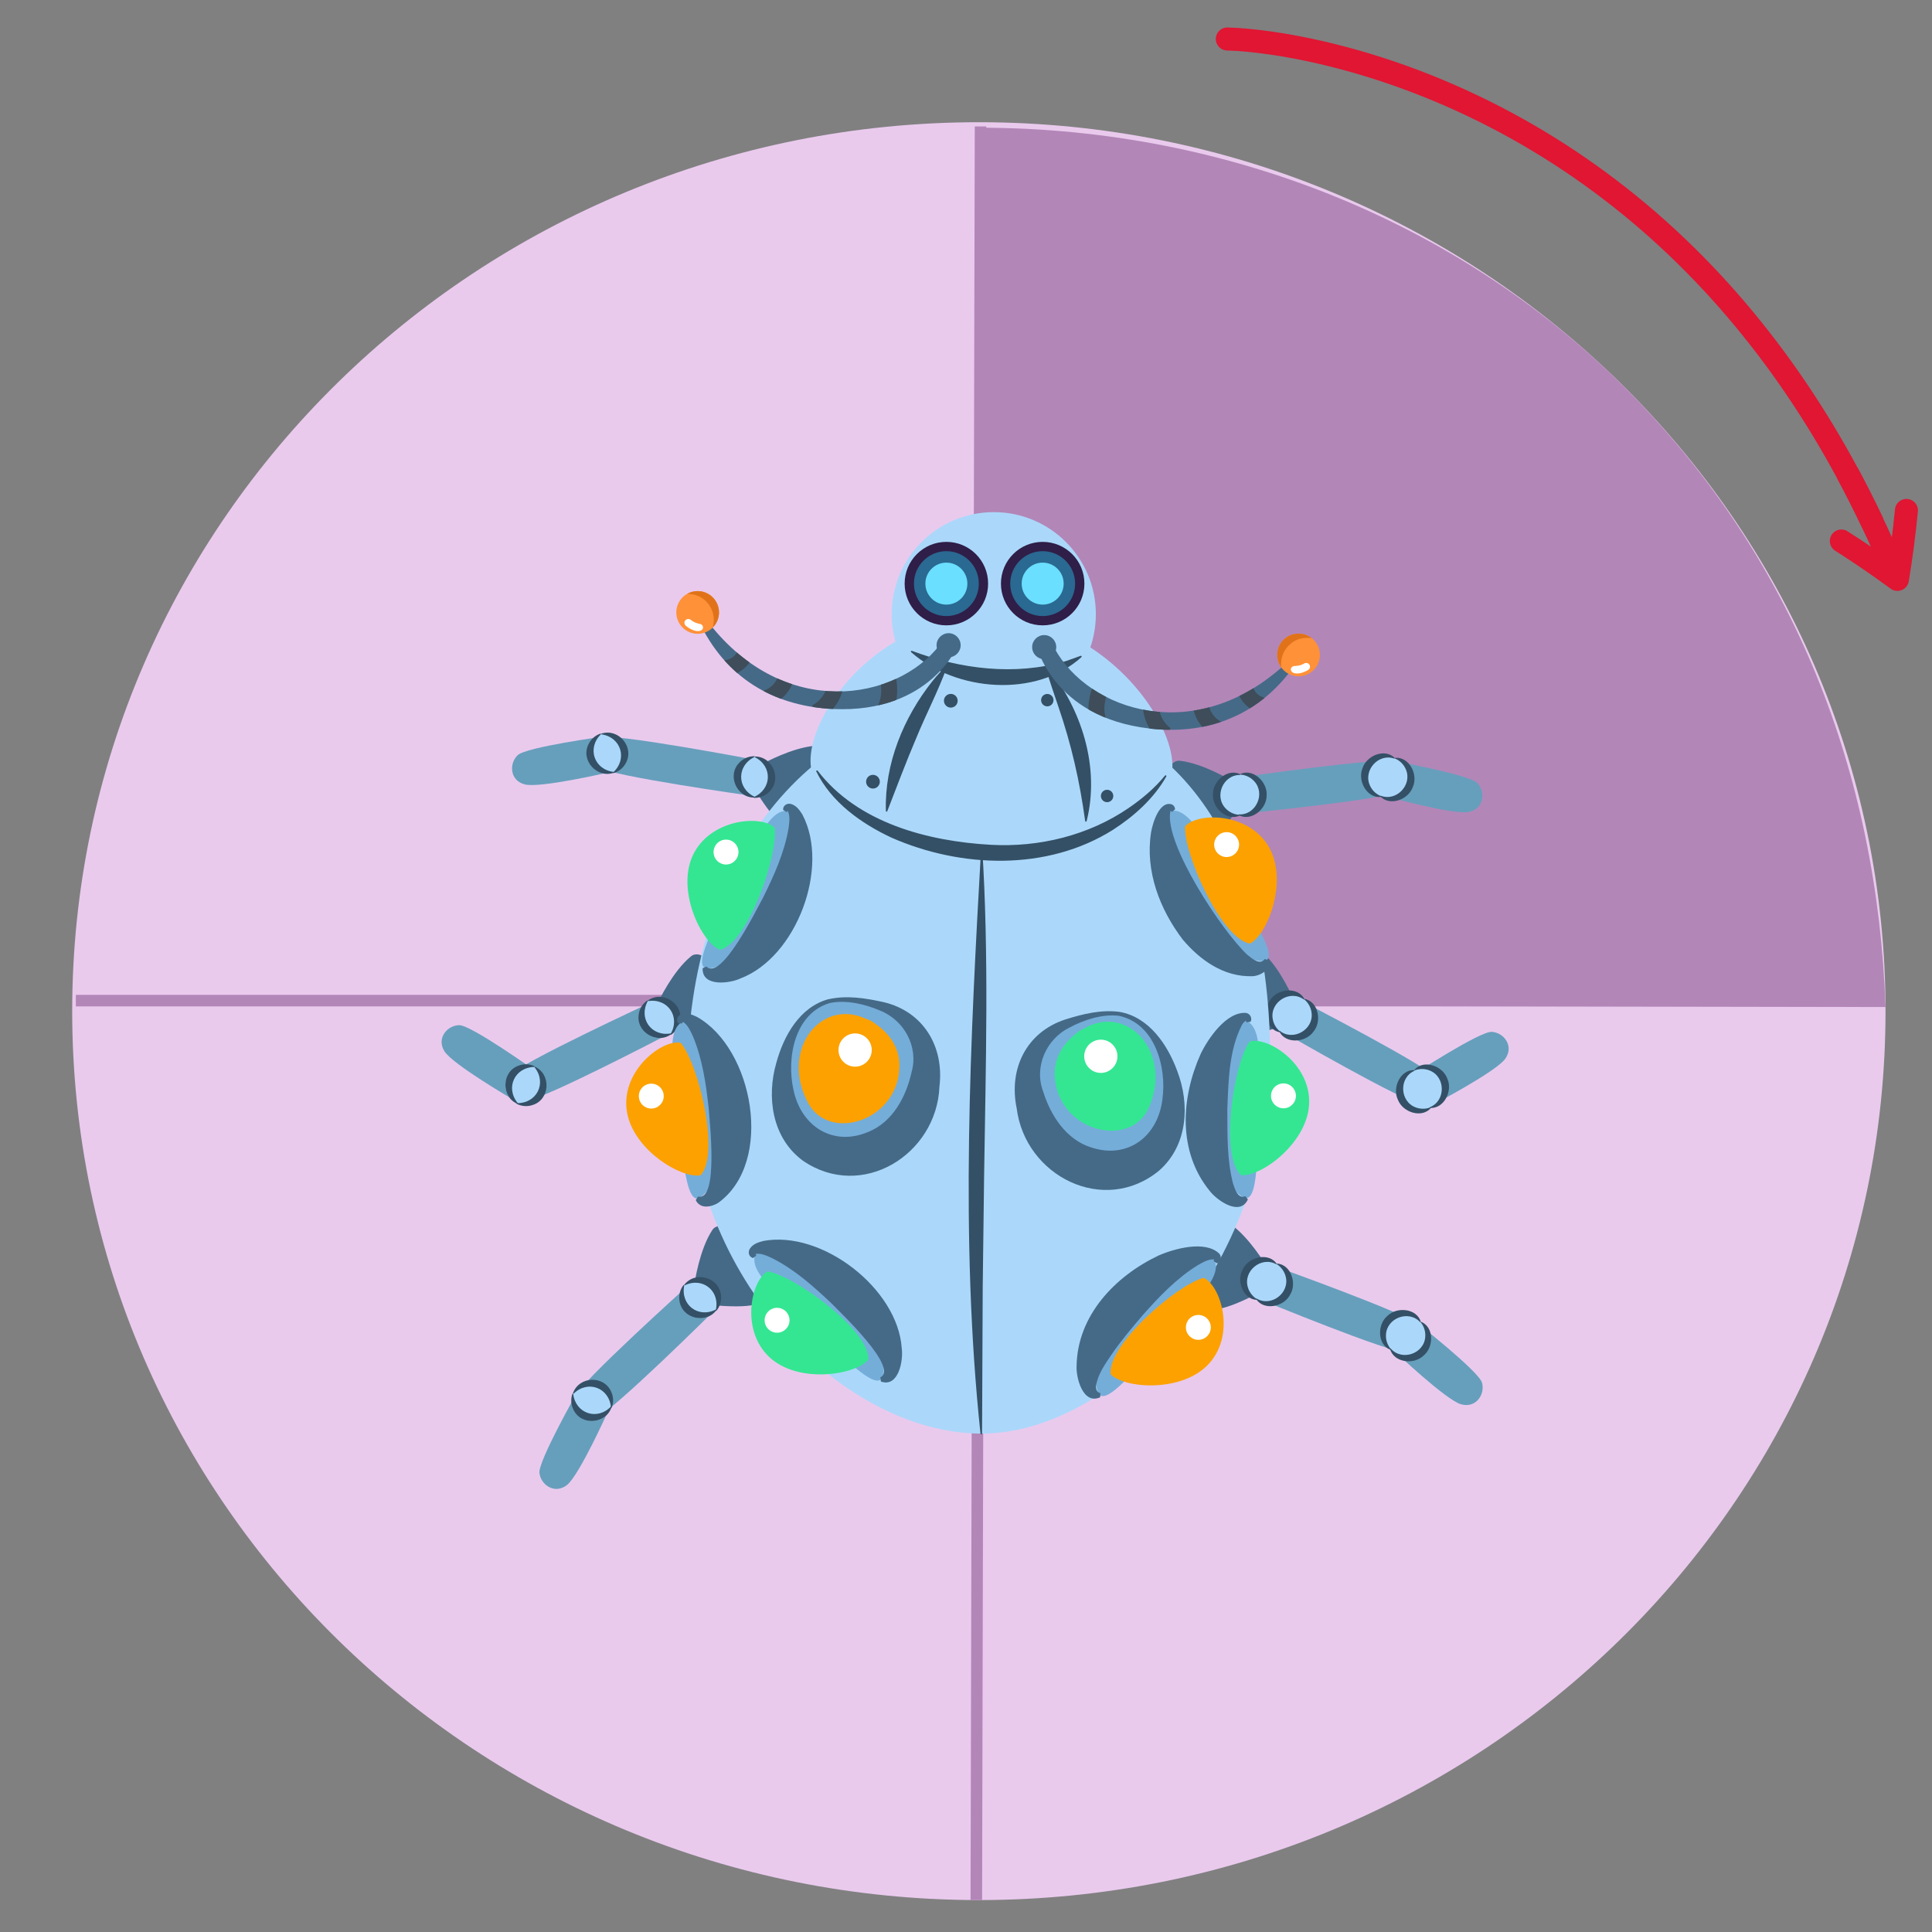 <?xml version="1.0" encoding="UTF-8"?><svg id="a" xmlns="http://www.w3.org/2000/svg" width="380" height="380" xmlns:xlink="http://www.w3.org/1999/xlink" viewBox="0 0 380 380"><rect x="0" y="0" width="380" height="380" fill="#808080" stroke="none"/><defs><clipPath id="c"><path d="M226.1,143.3c10.33,1.19,20.92-1.78,28.36-12.18,2.53-3.54,1.51-3.44-1.59-.57-17.77,16.41-38.79,9.23-45.47-3.05-2.23-.14-2.95-3.03-3.6-.72,0,0,3.12,14.3,22.3,16.51Z" fill="#456a87"/></clipPath><clipPath id="d"><circle cx="255.41" cy="128.82" r="4.2" fill="#ff9138"/></clipPath><clipPath id="e"><path d="M163.84,139.45c-10.39-.48-20.37-5.11-26.04-16.56-1.93-3.9-.94-3.64,1.66-.31,14.91,19.05,36.81,15.32,45.37,4.28,2.22,.22,3.39-2.51,3.67-.13,0,0-5.37,13.62-24.66,12.72Z" fill="#456a87"/></clipPath><clipPath id="f"><circle cx="137.22" cy="120.46" r="4.2" fill="#ff9138"/></clipPath></defs><path d="M370.86,198.88c0,96.56-79.84,174.84-178.33,174.84-98.49,0-178.33-78.28-178.33-174.84,0-96.56,79.84-174.84,178.33-174.84s178.33,78.28,178.33,174.84Z" fill="#e9caed"/><g><path d="M241.4,7.67c1.23,.03,2.46,.11,3.69,.22,6.5,.61,12.93,1.88,19.24,3.56,6.31,1.68,12.5,3.81,18.53,6.32,12.05,5.03,23.44,11.63,33.82,19.56,10.39,7.92,19.75,17.16,27.93,27.34,8.2,10.17,15.21,21.27,21.12,32.91,.85,1.67,1.68,3.36,2.48,5.05" fill="none" stroke="#e01633" stroke-linecap="round" stroke-miterlimit="10" stroke-width="4.53"/><g><path d="M374.97,100.4c-.44,4.59-1.04,9.11-1.77,13.56-3.63-2.67-7.31-5.19-11.03-7.55" fill="none" stroke="#e01633" stroke-linecap="round" stroke-linejoin="round" stroke-width="4.53"/><path d="M363.33,93c.82,1.52,1.62,3.05,2.4,4.58,2.53,4.98,4.86,10.07,7,15.23" fill="none" stroke="#e01633" stroke-miterlimit="10" stroke-width="4.53"/></g></g><path d="M370.86,198.07c-1.64-46.23-18.13-87.93-49.85-120.41-32.25-33.02-78.44-52.54-128.39-52.54,0,0-.68,77.48-.68,172.63" fill="#b386b8"/><line x1="14.92" y1="196.81" x2="370" y2="196.81" fill="none" stroke="#b386b8" stroke-miterlimit="10" stroke-width="2.27"/><line x1="192.03" y1="373.72" x2="192.86" y2="24.87" fill="none" stroke="#b386b8" stroke-miterlimit="10" stroke-width="2.27"/><g id="b"><g><circle cx="195.46" cy="120.81" r="20.08" fill="#abd8fa"/><g><g><path d="M150.1,150.18s5.69-3.18,10.31-3.5c4.62-.32,2.93,15.2-1.07,16.78-4,1.58-6.9-2.01-10.53-7.57l1.29-5.71Z" fill="#456a87"/><g><path d="M148.84,149.5s-28.49-5.42-30.6-4.44-3.1,4.19-.53,5.89,29.76,5.53,29.76,5.53l1.37-6.98Z" fill="#669fbc"/><circle cx="148.37" cy="152.87" r="3.99" fill="#abd8fa"/><path d="M148.25,156.78c3.58-1.55,3.74-6.06,.24-7.84v-.15c3.61,.02,5.4,4.65,2.7,7.06-.79,.74-1.88,1.13-2.94,1.07v-.15h0Z" fill="#345066"/><path d="M148.43,148.88c-3.53,1.66-3.55,6.17,0,7.84v.15c-3.6,.09-5.54-4.48-2.91-6.97,.76-.77,1.84-1.19,2.91-1.16v.15h0Z" fill="#345066"/></g><g><path d="M118.81,144.86s-15.3,2.07-16.99,3.67c-1.69,1.6-1.6,4.96,1.38,5.75,2.98,.79,16.54-2.37,16.54-2.37l-.93-7.05Z" fill="#669fbc"/><circle cx="119.44" cy="148.19" r="3.99" fill="#abd8fa"/><path d="M120.58,151.94c2.89-2.62,1.61-6.94-2.28-7.5l-.04-.14c3.42-1.13,6.6,2.67,4.81,5.83-.51,.95-1.42,1.67-2.45,1.95l-.04-.14h0Z" fill="#345066"/><path d="M118.22,144.4c-2.81,2.71-1.39,6.98,2.51,7.43l.05,.14c-3.38,1.24-6.68-2.47-4.99-5.67,.48-.97,1.36-1.72,2.39-2.03l.05,.14h0Z" fill="#345066"/></g></g><g><path d="M129.53,196.96s2.77-5.9,6.35-8.84c3.57-2.95,11.23,10.66,8.9,14.26s-6.79,2.38-12.96-.03l-2.28-5.4Z" fill="#456a87"/><g><path d="M128.11,197.14s-26.32,12.18-27.47,14.2c-1.15,2.02-.08,5.21,3,5.1,3.08-.11,27.42-12.82,27.42-12.82l-2.95-6.48Z" fill="#669fbc"/><circle cx="129.69" cy="200.15" r="3.99" fill="#abd8fa"/><path d="M131.87,203.41c2.01-3.35-.48-7.1-4.36-6.51l-.08-.12c2.94-2.08,7.09,.64,6.3,4.18-.21,1.06-.87,2.01-1.77,2.58l-.08-.12h0Z" fill="#345066"/><path d="M127.42,196.88c-1.9,3.41,.7,7.09,4.57,6.37l.09,.12c-2.87,2.17-7.11-.42-6.43-3.98,.17-1.07,.81-2.04,1.69-2.63l.09,.12h0Z" fill="#345066"/></g><g><path d="M105.24,210.59s-12.57-8.96-14.9-8.95-4.56,2.53-2.92,5.14,13.68,9.59,13.68,9.59l4.15-5.78Z" fill="#669fbc"/><circle cx="103.42" cy="213.46" r="3.99" fill="#abd8fa"/><path d="M101.68,216.97c3.9,.07,5.92-3.96,3.47-7.03l.06-.13c3.26,1.47,2.97,6.51-.48,7.54-1.02,.35-2.18,.25-3.12-.25l.06-.13h0Z" fill="#345066"/><path d="M105.12,209.86c-3.9,.05-5.79,4.14-3.25,7.14l-.06,.13c-3.31-1.37-3.17-6.41,.24-7.55,1.01-.38,2.17-.32,3.13,.15l-.06,.13h0Z" fill="#345066"/></g></g><g><path d="M136.64,252.27s.91-6.45,3.45-10.32c2.54-3.87,13.87,6.87,12.71,11-1.16,4.14-5.78,4.28-12.39,3.8l-3.77-4.48Z" fill="#456a87"/><g><path d="M135.33,252.86s-21.55,19.4-22.05,21.68c-.5,2.27,1.46,5,4.37,3.99,2.91-1.02,22.41-20.34,22.41-20.34l-4.73-5.32Z" fill="#669fbc"/><circle cx="137.72" cy="255.27" r="3.99" fill="#abd8fa"/><path d="M140.77,257.74c.93-3.79-2.56-6.65-6.09-4.93l-.11-.09c2.2-2.86,6.97-1.48,7.25,2.13,.11,1.07-.24,2.18-.93,2.99l-.11-.09h0Z" fill="#345066"/><path d="M134.59,252.81c-.81,3.82,2.76,6.56,6.24,4.74l.12,.09c-2.11,2.92-6.92,1.7-7.32-1.9-.15-1.07,.17-2.19,.84-3.02l.12,.09h0Z" fill="#345066"/></g><g><path d="M113.46,273.96s-7.61,13.43-7.36,15.75c.25,2.32,2.98,4.27,5.41,2.38,2.43-1.9,8.12-14.6,8.12-14.6l-6.18-3.52Z" fill="#669fbc"/><circle cx="116.5" cy="275.48" r="3.99" fill="#abd8fa"/><path d="M120.17,276.84c-.33-3.89-4.55-5.48-7.35-2.72l-.14-.05c1.17-3.41,6.12-3.64,7.55-.3,.45,.98,.48,2.14,.07,3.13l-.14-.05h0Z" fill="#345066"/><path d="M112.74,274.15c.45,3.87,4.72,5.33,7.43,2.49l.14,.05c-1.06,3.44-6.01,3.83-7.54,.54-.48-.97-.54-2.13-.17-3.13l.14,.05h0Z" fill="#345066"/></g></g></g><g><g><path d="M242.26,153.58s-5.54-3.42-10.15-3.94c-4.6-.51-3.58,15.06,.35,16.81,3.92,1.75,6.98-1.72,10.84-7.11l-1.04-5.76Z" fill="#456a87"/><g><path d="M243.55,152.96s28.7-4.19,30.77-3.12,2.92,4.32,.28,5.91c-2.64,1.59-29.97,4.25-29.97,4.25l-1.07-7.03Z" fill="#669fbc"/><circle cx="243.88" cy="156.34" r="3.99" fill="#abd8fa"/><path d="M243.83,160.41c-2.51,1.18-5.41-1.49-5.26-4.13-.08-2.64,2.88-5.23,5.36-4v.15c-3.38-.08-5.19,4.25-2.82,6.62,.7,.73,1.7,1.18,2.72,1.22v.15h0Z" fill="#345066"/><path d="M244,152.21c2.55-1.1,5.36,1.66,5.13,4.29,0,2.64-3.04,5.14-5.48,3.83v-.15c3.38,.19,5.32-4.09,3.03-6.53-.68-.75-1.66-1.23-2.68-1.3v-.15h0Z" fill="#345066"/></g><g><path d="M273.76,149.61s15.19,2.73,16.81,4.4c1.62,1.67,1.38,5.03-1.63,5.68-3.01,.66-16.42-3.08-16.42-3.08l1.24-7.01Z" fill="#669fbc"/><circle cx="272.98" cy="152.92" r="3.99" fill="#abd8fa"/><path d="M271.63,156.75c-2.76,.31-4.65-3.14-3.66-5.6,.77-2.53,4.4-4.04,6.36-2.07l-.05,.14c-3.17-1.16-6.27,2.37-4.79,5.37,.43,.92,1.23,1.66,2.19,2.02l-.05,.14h0Z" fill="#345066"/><path d="M274.42,149.05c2.77-.22,4.55,3.29,3.48,5.71-.85,2.51-4.53,3.9-6.42,1.87l.05-.14c3.13,1.26,6.35-2.17,4.96-5.22-.4-.93-1.18-1.7-2.13-2.09l.05-.14h0Z" fill="#345066"/></g></g><g><path d="M254.43,196.58s-2.52-6.01-5.96-9.11c-3.44-3.1-11.67,10.16-9.5,13.87,2.17,3.71,6.68,2.67,12.95,.53l2.51-5.29Z" fill="#456a87"/><g><path d="M255.85,196.82s25.77,13.3,26.83,15.37c1.06,2.07-.14,5.21-3.21,4.96-3.07-.25-26.84-13.99-26.84-13.99l3.22-6.34Z" fill="#669fbc"/><circle cx="254.14" cy="199.76" r="3.99" fill="#abd8fa"/><path d="M251.74,203.04c-2.73-.5-3.54-4.36-1.87-6.42,1.47-2.2,5.39-2.58,6.69-.13l-.09,.12c-2.7-2.03-6.69,.44-6.15,3.75,.15,1,.69,1.94,1.51,2.57l-.09,.12h0Z" fill="#345066"/><path d="M256.64,196.47c2.71,.59,3.4,4.47,1.67,6.48-1.54,2.15-5.47,2.41-6.69-.08l.09-.12c2.63,2.11,6.7-.23,6.26-3.55-.12-1.01-.63-1.96-1.42-2.62l.09-.12h0Z" fill="#345066"/></g><g><path d="M278.12,211.25s12.95-8.41,15.27-8.3c2.33,.11,4.45,2.72,2.7,5.26-1.75,2.54-14.08,8.99-14.08,8.99l-3.89-5.96Z" fill="#669fbc"/><circle cx="279.82" cy="214.19" r="3.99" fill="#abd8fa"/><path d="M281.46,217.91c-1.8,2.11-5.54,.89-6.5-1.58-1.17-2.37,.45-5.96,3.22-5.86l.06,.13c-3.11,1.32-2.96,6.02,.18,7.2,.94,.37,2.03,.37,2.98-.02l.06,.13h0Z" fill="#345066"/><path d="M278.22,210.38c1.86-2.06,5.57-.72,6.45,1.78,1.1,2.41-.64,5.94-3.4,5.76l-.05-.14c3.15-1.23,3.14-5.92,.04-7.2-.93-.4-2.02-.43-2.98-.07l-.05-.14h0Z" fill="#345066"/></g></g><g><path d="M249.02,248.92s-3.29-5.62-7.12-8.24c-3.82-2.61-10.22,11.62-7.58,15.01s6.97,1.76,12.91-1.19l1.78-5.58Z" fill="#456a87"/><g><path d="M250.45,248.97s27.31,9.76,28.64,11.67,.55,5.18-2.53,5.35c-3.08,.16-28.46-10.3-28.46-10.3l2.35-6.72Z" fill="#669fbc"/><circle cx="249.15" cy="252.11" r="3.99" fill="#abd8fa"/><path d="M247.2,255.68c-2.77-.14-4.08-3.85-2.71-6.12,1.17-2.37,5-3.27,6.61-1.02l-.07,.13c-2.94-1.66-6.57,1.32-5.59,4.53,.28,.97,.95,1.83,1.83,2.35l-.07,.13h0Z" fill="#345066"/><path d="M251.19,248.52c2.77,.22,3.96,3.98,2.52,6.2-1.24,2.34-5.1,3.11-6.64,.81l.07-.13c2.89,1.75,6.61-1.12,5.73-4.35-.25-.98-.89-1.86-1.76-2.41l.07-.13h0Z" fill="#345066"/></g><g><path d="M278.7,260.18s12.14,9.53,12.79,11.77c.65,2.24-1.14,5.09-4.11,4.26-2.97-.83-13.06-10.42-13.06-10.42l4.38-5.61Z" fill="#669fbc"/><circle cx="276.47" cy="262.74" r="3.99" fill="#abd8fa"/><path d="M273.48,265.49c-2.58-1.02-2.63-4.96-.61-6.66,1.87-1.87,5.78-1.5,6.59,1.15l-.11,.1c-2.26-2.51-6.65-.85-6.75,2.5-.05,1.01,.31,2.04,.99,2.81l-.11,.1h0Z" fill="#345066"/><path d="M279.55,259.99c2.55,1.1,2.48,5.04,.4,6.68-1.92,1.82-5.83,1.32-6.55-1.36l.11-.1c2.18,2.58,6.62,1.06,6.82-2.29,.08-1.01-.24-2.05-.9-2.84l.11-.1h0Z" fill="#345066"/></g></g></g><path d="M249.83,208.49c0,40.85-30.37,73.48-56.82,73.48-26.45,0-57.8-29.69-57.8-70.54,0-40.85,23.19-73.48,60.25-73.48,37.06,0,54.37,29.69,54.37,70.54Z" fill="#abd8fa"/><path d="M194.71,121.2c27.32,.43,42.8,31.14,32.87,34.57-8.85,3.05-20.61,4.82-33.49,4.62-11.77-.19-22.55-1.98-31-4.83-11.17-3.77,4.3-34.78,31.62-34.35Z" fill="#abd8fa"/><path d="M160.81,151.58c7.88,10.27,21.64,13.88,34.05,14.58,9.52,.53,19.28-1.84,27.18-7.27,2.62-1.8,5.09-3.88,7.1-6.34,.05-.07,.15-.08,.22-.02,.06,.05,.07,.14,.03,.21-2.45,4.32-6.3,7.77-10.46,10.46-12.95,8.17-29.93,7.57-43.62,1.54-5.96-2.79-11.8-6.97-14.75-12.99-.09-.16,.16-.32,.26-.16h0Z" fill="#345066"/><path d="M179.36,128.01c9.54,3.59,20.29,4.95,30.19,2.05l1-.35,2-.72c.14-.06,.28,.15,.16,.26-8.94,8.09-24.68,6.78-33.47-.95-.08-.06-.12-.17-.04-.25,.04-.05,.11-.06,.17-.04h0Z" fill="#345066"/><path d="M192.85,281.99c-4.06-38.41-2-77.49,.16-115.78,.09,0,.15,.08,.15,.16,1.4,21.44,.71,43.59,.4,65.06-.05,4.61-.21,16.85-.27,21.61l-.13,28.91c0,.09-.06,.17-.16,.17-.08,0-.14-.06-.15-.14h0Z" fill="#345066"/><g><g><g><path d="M163.06,196.91c-2.74,.77-4.45,2.54-5.65,4.32-1.31,1.96-1.84,4-2.18,6.42-1.07,7.73,2.42,15.38,9.02,16.49,6.75,1.13,12.85-3.2,15.11-11.02,.91-3.17,1.35-5.25,.27-8.35-1.05-3.01-3.05-4.77-5.46-6.04-3.29-1.72-8.37-2.59-11.12-1.82Z" fill="#75add9"/><path d="M163.17,197.29c-6.89,2.09-8.5,10.81-7.11,17.03,1.49,7.25,7.82,11.28,14.77,8.29,4.72-1.92,7.4-6.88,8.46-11.72,1.43-4.99-1.46-10.26-6.21-12.13-3.04-1.29-6.66-2.14-9.91-1.47h0Zm-.21-.76c3.62-.8,7.23-.22,10.85,.58,7.8,1.85,11.92,8.72,10.97,16.6-.54,13.41-15.3,22.55-26.88,14.57-6.11-4.51-7.13-12.57-5.22-19.19,1.45-5.36,4.62-11.04,10.28-12.57h0Z" fill="#456a87"/><path d="M169.01,199.88c-8.36-2.62-15.38,7.21-10.05,17.08,4.24,7.86,17.99,3.37,17.94-7.43-.02-5.2-4.15-7.81-5.65-8.78l-2.23-.87Z" fill="#fca100"/></g><circle cx="168.19" cy="206.53" r="3.27" fill="#fff"/></g><g><path d="M143.98,175.36c3.69-6.86,6.95-17.05,11.33-15.75,0,0,1.67,12.8-3.61,20.93-5.29,8.13-11.77,10.63-13.13,9.77-1.36-.85,.07-5.02,5.42-14.96Z" fill="#75add9"/><path d="M141.6,186.84c5.58-1.45,11.49-18.73,10.76-24.05-2.56-2.52-12.45-1.8-15.96,5.18-3.51,6.98,1.51,17.32,5.2,18.87Z" fill="#34e692"/><path d="M138.94,190.1c2.9,2.98,9.88-11.27,11.12-13.5,2.17-4.37,4.22-8.89,5.04-13.7,.14-1.09,.35-2.47-.16-3.38-.03,0-.16,.09-.25,.22l-.67-.46c.02-.29,.03-.67,.53-1.01,.25-.17,.68-.24,1.03-.14,1.12,.33,1.71,1.25,2.25,2.1,5.46,10.39-1.19,28.03-12.17,32.21-2.03,.98-7.62,1.77-7.46-2l.74-.34h0Z" fill="#456a87"/></g><g><path d="M133.61,220.21c-.59-7.76-3.34-18.11,1.05-19.37,0,0,8.31,9.88,8.24,19.58-.07,9.7-4.18,15.3-5.79,15.31-1.6,.01-2.65-4.27-3.5-15.52Z" fill="#75add9"/><path d="M137.79,231.17c3.92-4.23-.42-21.97-3.91-26.06-3.51-.74-11.46,5.19-10.65,12.97,.81,7.77,10.61,13.77,14.56,13.09Z" fill="#fca100"/><path d="M137.31,235.35c4.05,.95,2.25-14.81,2.08-17.36-.53-4.84-1.24-9.76-3.14-14.25-.47-.99-1.04-2.27-1.96-2.76-.03,.01-.09,.16-.1,.32l-.81-.03c-.14-.26-.33-.59-.1-1.14,.12-.27,.44-.56,.79-.67,1.12-.33,2.12,.13,3.03,.56,11.08,6.23,15.19,28.5,4.23,36.52-.94,.63-2.69,1.18-3.77,.37-.34-.23-.55-.51-.71-.87l.44-.68h0Z" fill="#456a87"/></g><g><path d="M160.53,261.76c-5.47-5.54-14.25-11.65-11.72-15.46,0,0,12.73,2.17,18.94,9.61,6.22,7.45,6.7,14.37,5.48,15.42-1.22,1.05-4.78-1.55-12.71-9.58Z" fill="#75add9"/><path d="M170.8,267.42c.26-5.76-14.52-16.49-19.83-17.36-3.16,1.71-5.38,11.37,.26,16.78,5.64,5.41,17,3.65,19.57,.58Z" fill="#34e692"/><path d="M173.14,270.92c3.7-1.89-7.86-12.76-9.63-14.59-3.54-3.35-7.25-6.65-11.61-8.85-1-.46-2.26-1.06-3.28-.84-.01,.03,.04,.18,.14,.31l-.64,.5c-.27-.11-.63-.23-.81-.81-.09-.28-.03-.71,.17-1.03,.64-.97,1.7-1.27,2.67-1.53,11.54-2.16,26.44,9.39,27.21,21.1,.34,2.23-.55,7.81-4.1,6.55l-.1-.81h0Z" fill="#456a87"/></g><circle cx="142.8" cy="167.59" r="2.45" fill="#fff"/><circle cx="128.1" cy="215.59" r="2.45" fill="#fff"/><circle cx="152.84" cy="259.68" r="2.45" fill="#fff"/></g><g><g><g><path d="M220.18,199.41c2.8,.53,4.65,2.15,5.99,3.83,1.48,1.84,2.18,3.82,2.72,6.21,1.72,7.61-1.1,15.53-7.59,17.2-6.63,1.7-13.08-2.09-15.99-9.7-1.18-3.08-1.79-5.12-.98-8.3,.79-3.09,2.63-5.02,4.92-6.48,3.13-1.99,8.12-3.29,10.92-2.76Z" fill="#75add9"/><path d="M220.25,199.03c5.76,1.05,9.4,6.43,11.31,11.65,2.47,6.44,2.13,14.55-3.57,19.56-10.86,8.93-26.34,1.08-28.02-12.24-1.62-7.76,1.9-14.96,9.52-17.47,3.54-1.11,7.09-1.99,10.76-1.5h0Zm-.15,.77c-3.3-.4-6.84,.77-9.75,2.31-4.58,2.27-7.02,7.76-5.16,12.61,1.47,4.73,4.56,9.45,9.43,10.96,7.18,2.39,13.15-2.16,14.02-9.51,.86-6.31-1.49-14.86-8.53-16.36h0Z" fill="#456a87"/><path d="M214.51,201.65c8.11-3.32,15.94,5.88,11.47,16.17-3.56,8.19-17.64,4.89-18.51-5.88-.42-5.18,3.47-8.14,4.89-9.23l2.15-1.06Z" fill="#34e692"/></g><circle cx="216.52" cy="207.76" r="3.27" fill="#fff"/></g><g><path d="M242.5,174.36c-4.26-6.52-8.37-16.4-12.62-14.73,0,0-.58,12.9,5.38,20.55,5.96,7.65,12.63,9.59,13.91,8.62s-.5-5-6.67-14.45Z" fill="#75add9"/><path d="M245.85,185.59c-5.68-.97-13.04-17.69-12.76-23.05,2.34-2.73,12.25-2.85,16.34,3.81,4.09,6.66-.03,17.38-3.58,19.25Z" fill="#fca100"/><path d="M249.54,188.89c.52,1.86-1.74,3.09-3.25,3.12-5.7,.16-10.34-3.28-13.68-7.23-4.47-5.9-7.41-13.4-6.21-21.07,.29-1.72,1.61-6.31,4.11-5.49,.53,.29,.57,.67,.62,.96l-.63,.52c-.1-.12-.24-.21-.27-.2,0,.01,.04-.02-.04,.09-1.23,6.4,10.29,23.7,15.13,28.19,.92,.75,2.54,2.15,3.44,.84l.77,.27h0Z" fill="#456a87"/></g><g><path d="M247.35,219.88c-.07-7.79,1.79-18.32-2.69-19.21,0,0-7.44,10.55-6.55,20.21,.89,9.66,5.47,14.89,7.07,14.76s2.28-4.48,2.17-15.76Z" fill="#75add9"/><path d="M244.11,231.15c-4.27-3.88-1.45-21.93,1.68-26.3,3.44-1.04,11.86,4.2,11.71,12.02-.15,7.82-9.4,14.62-13.39,14.28Z" fill="#34e692"/><path d="M245.44,235.92c-1.6,3.44-6.19,.08-7.53-1.71-6.27-7.7-5.64-18.25-1.75-26.93,1.42-2.96,5.07-8.38,8.95-8.05,.88,.19,1.22,1.16,.85,1.75l-.81,.1c-.02-.16-.09-.3-.12-.31-.22,.13-.53,.43-.74,.78-2.59,5.04-2.66,11.02-2.89,16.6,.03,4.86-.1,9.85,1.1,14.56,.37,1.13,.98,3.18,2.45,2.56l.5,.64h0Z" fill="#456a87"/></g><g><path d="M228.21,263.81c4.98-5.99,13.21-12.82,10.36-16.4,0,0-12.5,3.24-18.06,11.19-5.56,7.95-5.45,14.89-4.15,15.83s4.63-1.95,11.85-10.62Z" fill="#75add9"/><path d="M218.46,270.32c-.75-5.72,13.07-17.67,18.28-18.98,3.29,1.43,6.33,10.87,1.17,16.74-5.16,5.87-16.63,5.08-19.45,2.24Z" fill="#fca100"/><path d="M216.4,274.82c-3.43,1.56-4.79-3.93-4.65-6.17,.17-9.89,7.52-17.6,16.07-21.68,3.03-1.34,9.25-3.12,12.03-.36,.55,.71,.19,1.67-.48,1.88l-.68-.45c.08-.14,.13-.29,.11-.32-1.04-.13-2.24,.58-3.2,1.12-4.15,2.56-7.58,6.16-10.81,9.8-2.12,2.5-4.26,5.01-6.1,7.69-1.3,1.94-2.8,3.99-3.11,6.3-.06,.64,.21,1.26,.85,1.38l-.04,.81h0Z" fill="#456a87"/></g><circle cx="241.26" cy="166.12" r="2.45" fill="#fff"/><circle cx="252.44" cy="215.54" r="2.45" fill="#fff"/><circle cx="235.7" cy="261.08" r="2.45" fill="#fff"/></g><path d="M174.24,159.51c-.28-9.28,3.47-18.38,9.18-25.57,.82-1.03,1.75-1.97,2.61-2.96,.09-.11,.3,0,.25,.14-1.78,4.89-4.18,9.42-6.12,14.18-1.71,3.97-4.03,10.08-5.62,14.19l-.03,.07c-.05,.14-.28,.11-.28-.05h0Z" fill="#345066"/><path d="M205.86,130.99c6.85,8.35,10.54,19.84,7.87,30.51-.05,.16-.29,.17-.3-.07-1.1-7.96-2.7-14.98-5.29-22.52-.84-2.47-1.72-5.01-2.53-7.78-.05-.14,.16-.26,.25-.14h0Z" fill="#345066"/><circle cx="187.01" cy="137.83" r="1.35" fill="#345066"/><circle cx="171.7" cy="153.75" r="1.35" fill="#345066"/><circle cx="205.99" cy="137.71" r="1.22" fill="#345066"/><circle cx="217.75" cy="156.56" r="1.22" fill="#345066"/><g><g><path d="M226.1,143.3c10.33,1.19,20.92-1.78,28.36-12.18,2.53-3.54,1.51-3.44-1.59-.57-17.77,16.41-38.79,9.23-45.47-3.05-2.23-.14-2.95-3.03-3.6-.72,0,0,3.12,14.3,22.3,16.51Z" fill="#456a87"/><g clip-path="url(#c)"><path d="M249.63,138.9c-1.75,.09-3.52-.92-4.33-2.48-.81-1.56-.61-3.59,.48-4.96" fill="none" stroke="#3e4d59" stroke-miterlimit="10" stroke-width="3.14"/><path d="M239.42,143.33c-1.63-.85-2.84-2.47-3.19-4.28s.18-3.76,1.38-5.16" fill="none" stroke="#3e4d59" stroke-miterlimit="10" stroke-width="3.14"/><path d="M229.33,144.51c-1.93-1.41-3.09-3.82-2.96-6.21,.13-2.39,1.53-4.67,3.6-5.87" fill="none" stroke="#3e4d59" stroke-miterlimit="10" stroke-width="3.14"/><path d="M216.03,141.83c-.77-2.35-.29-4.98,.79-7.21s2.69-4.15,4.29-6.04" fill="none" stroke="#3e4d59" stroke-miterlimit="10" stroke-width="3.14"/></g></g><g><circle cx="255.41" cy="128.82" r="4.2" fill="#ff9138"/><g clip-path="url(#d)"><path d="M261.1,126.67s-4.08-2.69-7.24-.06c-3.16,2.63-1.39,6.54-1.39,6.54l-3.51-4.21,6.83-8.44,5.31,6.17Z" fill="#e07319"/><path d="M257.6,130.83c.18,.39-.02,.8-.37,.99-.48,.27-.99,.48-1.52,.59-.52,.1-1.35,.12-1.69-.36-.25-.36-.13-.73,.22-.95,.2-.13,.44-.1,.67-.12,.2-.02,.4-.04,.59-.08,.39-.08,.76-.25,1.11-.44,.36-.19,.83,.02,.99,.37Z" fill="#fff"/></g></g></g><g><circle cx="205.08" cy="114.79" r="8.21" fill="#2f1e48"/><g><circle cx="205.08" cy="114.79" r="6.38" fill="#27b0d6" opacity=".52"/><circle cx="205.08" cy="114.79" r="4.13" fill="#6adfff"/></g></g><g><g><path d="M163.84,139.45c-10.39-.48-20.37-5.11-26.04-16.56-1.93-3.9-.94-3.64,1.66-.31,14.91,19.05,36.81,15.32,45.37,4.28,2.22,.22,3.39-2.51,3.67-.13,0,0-5.37,13.62-24.66,12.72Z" fill="#456a87"/><g clip-path="url(#e)"><path d="M141.32,131.34c1.72,.37,3.62-.34,4.67-1.75s1.18-3.44,.32-4.98" fill="none" stroke="#3e4d59" stroke-miterlimit="10" stroke-width="3.14"/><path d="M150.68,137.35c1.75-.58,3.2-1.99,3.83-3.72s.43-3.74-.54-5.31" fill="none" stroke="#3e4d59" stroke-miterlimit="10" stroke-width="3.14"/><path d="M160.45,140.13c2.13-1.08,3.66-3.28,3.92-5.66,.26-2.38-.76-4.86-2.61-6.37" fill="none" stroke="#3e4d59" stroke-miterlimit="10" stroke-width="3.14"/><path d="M174.02,139.61c1.14-2.2,1.08-4.87,.38-7.24-.7-2.38-1.99-4.53-3.27-6.65" fill="none" stroke="#3e4d59" stroke-miterlimit="10" stroke-width="3.14"/></g></g><g><circle cx="137.22" cy="120.46" r="4.2" fill="#ff9138"/><g clip-path="url(#f)"><path d="M131.95,117.43s4.46-2,7.15,1.1c2.7,3.1,.33,6.68,.33,6.68l4.14-3.59-5.39-9.42-6.23,5.24Z" fill="#e07319"/><path d="M134.74,122.09c-.24,.36-.11,.79,.21,1.04,.43,.34,.9,.63,1.41,.82,.49,.19,1.31,.34,1.72-.09,.3-.31,.25-.7-.06-.98-.18-.16-.41-.17-.64-.22-.19-.05-.39-.11-.57-.18-.37-.14-.71-.37-1.02-.61-.32-.25-.83-.11-1.04,.21Z" fill="#fff"/></g></g></g><g><circle cx="186.14" cy="114.79" r="8.21" fill="#2f1e48"/><g><circle cx="186.14" cy="114.79" r="6.38" fill="#27b0d6" opacity=".52"/><circle cx="186.14" cy="114.79" r="4.13" fill="#6adfff"/></g></g><circle cx="205.38" cy="127.28" r="2.37" fill="#456a87"/><circle cx="186.58" cy="126.91" r="2.37" fill="#456a87"/></g></g></svg>